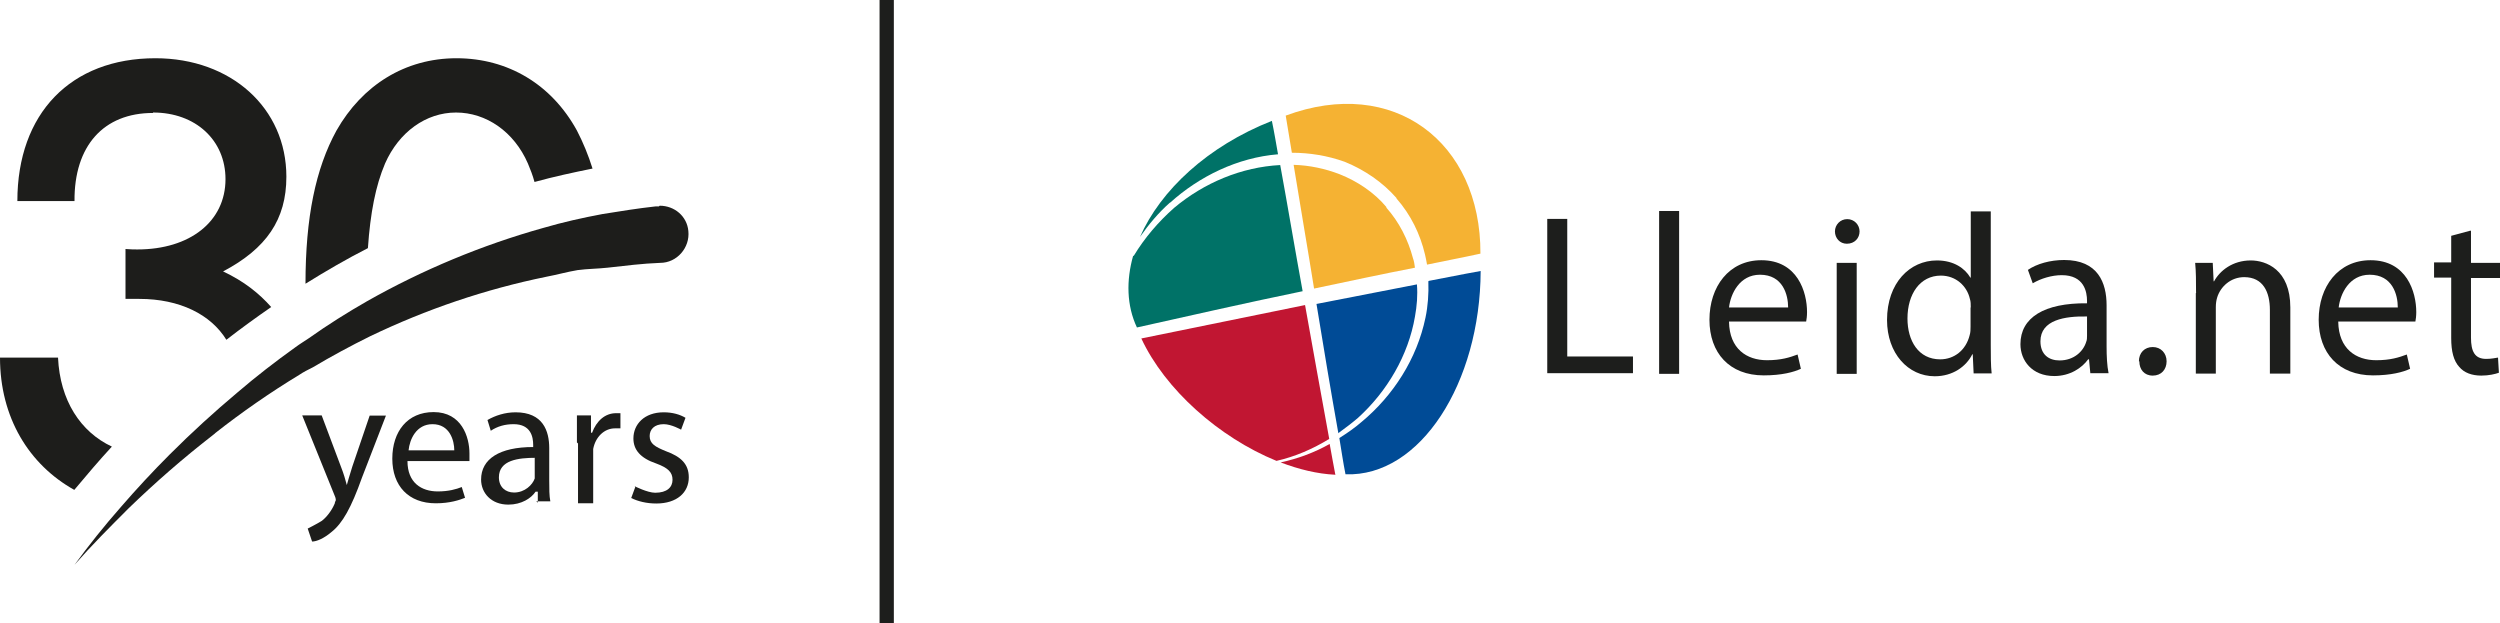 <?xml version="1.0" encoding="UTF-8"?>
<svg id="Layer_1" data-name="Layer 1" xmlns="http://www.w3.org/2000/svg" viewBox="0 0 113.75 28.35">
  <defs>
    <style>
      .cls-1 {
        fill: #007267;
      }

      .cls-2 {
        fill: #c11632;
      }

      .cls-3 {
        fill: #004b96;
      }

      .cls-4 {
        fill: #1d1d1b;
      }

      .cls-5 {
        fill: #f5b233;
      }

      .cls-6 {
        fill: #1d1e1c;
      }
    </style>
  </defs>
  <g>
    <g>
      <path class="cls-1" d="M53.23,9.23c1.34-1.21,3.08-2.06,4.92-2.21-.09-.5-.17-1-.28-1.52-2.92,1.15-5.07,3.16-6,5.28.39-.56.84-1.1,1.36-1.56"/>
      <path class="cls-1" d="M51.56,11.63c-.32,1.13-.3,2.27.17,3.27,2.51-.56,5.02-1.13,7.54-1.65-.35-1.91-.67-3.83-1.02-5.74-1.75.09-3.46.8-4.83,1.95-.71.63-1.34,1.36-1.84,2.19"/>
      <path class="cls-5" d="M63.54,9.03c.65.74,1.08,1.62,1.3,2.56.04.15.06.3.09.45.8-.17,1.62-.32,2.43-.5.02-5.09-3.96-8.1-8.86-6.28.09.56.19,1.13.28,1.69.8,0,1.62.13,2.4.41.91.37,1.73.93,2.36,1.65"/>
      <path class="cls-5" d="M63.08,9.42c-.56-.67-1.32-1.17-2.12-1.49-.67-.26-1.39-.41-2.1-.43.3,1.86.63,3.75.93,5.63,1.52-.32,3.05-.65,4.59-.95-.02-.15-.04-.3-.09-.43-.22-.84-.63-1.65-1.21-2.3"/>
      <path class="cls-2" d="M60.76,21.61c-.09-.45-.17-.93-.26-1.41-.69.39-1.45.67-2.23.84.84.32,1.67.52,2.47.56"/>
      <path class="cls-2" d="M51.93,15.4c1.08,2.32,3.53,4.5,6.15,5.57.84-.19,1.65-.54,2.4-1-.37-2.04-.74-4.05-1.1-6.09l-7.45,1.52"/>
      <path class="cls-3" d="M64.99,12.8c.02.56-.02,1.13-.13,1.65-.39,1.88-1.47,3.55-2.9,4.74-.32.28-.67.52-1.02.74.09.54.17,1.1.28,1.65,3.4.13,6.13-4.16,6.15-9.25,0,0-1.06.19-2.36.45"/>
      <path class="cls-3" d="M60.89,19.71c.3-.22.61-.45.89-.69,1.34-1.21,2.3-2.86,2.6-4.61.09-.5.13-.97.09-1.47-2.1.41-4.57.89-4.57.89.32,1.97.65,3.94,1,5.91"/>
    </g>
    <g>
      <path class="cls-6" d="M70.4,9.96h.91v6.26h2.99v.76h-3.9v-7.02Z"/>
      <path class="cls-6" d="M75.49,9.6h.91v7.41h-.91v-7.41Z"/>
      <path class="cls-6" d="M81.36,13.99c0-.58-.24-1.49-1.28-1.49-.93,0-1.34.87-1.41,1.49h2.69ZM78.67,14.64c.02,1.23.8,1.75,1.73,1.75.65,0,1.04-.13,1.39-.26l.15.65c-.32.15-.87.3-1.69.3-1.56,0-2.47-1.02-2.47-2.53s.89-2.71,2.36-2.71c1.65,0,2.08,1.45,2.08,2.36,0,.19-.02.32-.04.43h-3.53.02Z"/>
      <path class="cls-6" d="M83.57,11.96h.91v5.05h-.91v-5.05ZM84.61,10.53c0,.3-.22.56-.58.56-.32,0-.54-.26-.54-.56s.24-.56.56-.56.56.26.56.56"/>
      <path class="cls-6" d="M89.67,13.99c0-.13,0-.28-.04-.39-.13-.58-.63-1.06-1.32-1.06-.95,0-1.52.84-1.52,1.95,0,1.02.5,1.86,1.49,1.86.63,0,1.17-.41,1.34-1.1.04-.13.04-.26.04-.39v-.89.02h.01ZM90.58,9.6v6.09c0,.45,0,.95.04,1.3h-.82l-.04-.87h-.02c-.28.56-.89,1-1.71,1-1.21,0-2.17-1.04-2.17-2.56,0-1.69,1.04-2.71,2.27-2.71.78,0,1.28.37,1.52.78h.02v-3.01h.91s0-.02,0-.02Z"/>
      <path class="cls-6" d="M94.96,14.4c-1-.02-2.12.15-2.12,1.13,0,.61.39.87.87.87.65,0,1.08-.41,1.21-.84.04-.09.04-.19.04-.28v-.87h0ZM95.11,16.98l-.06-.63h-.04c-.28.39-.82.76-1.54.76-1.02,0-1.54-.71-1.54-1.45,0-1.21,1.08-1.88,3.03-1.86v-.11c0-.41-.13-1.17-1.15-1.17-.45,0-.95.15-1.32.37l-.22-.61c.41-.28,1.02-.45,1.65-.45,1.54,0,1.93,1.04,1.93,2.06v1.88c0,.43.02.87.09,1.21h-.84.02,0Z"/>
      <path class="cls-6" d="M97.32,16.44c0-.39.26-.65.63-.65s.63.28.63.65-.24.65-.63.65-.61-.28-.61-.65"/>
      <path class="cls-6" d="M99.92,13.32c0-.52,0-.95-.04-1.36h.8l.04.84h.02c.26-.48.84-.95,1.67-.95.69,0,1.8.41,1.8,2.14v3.01h-.93v-2.9c0-.8-.3-1.49-1.17-1.49-.61,0-1.08.43-1.23.93-.04.13-.06.28-.06.43v3.03h-.91v-3.66l.02-.02h0Z"/>
      <path class="cls-6" d="M109.1,13.99c0-.58-.24-1.49-1.28-1.49-.93,0-1.34.87-1.41,1.49h2.69ZM106.39,14.64c.02,1.23.8,1.75,1.73,1.75.65,0,1.04-.13,1.39-.26l.15.65c-.32.15-.87.3-1.69.3-1.56,0-2.47-1.02-2.47-2.53s.89-2.71,2.36-2.71c1.65,0,2.08,1.45,2.08,2.36,0,.19-.02.32-.04.43h-3.53.02Z"/>
      <path class="cls-6" d="M112.43,10.51v1.45h1.32v.69h-1.32v2.71c0,.63.17.97.69.97.24,0,.41-.04.54-.06l.04.69c-.17.06-.45.13-.8.13-.43,0-.78-.13-1-.39-.26-.28-.37-.71-.37-1.32v-2.75h-.78v-.69h.78v-1.21l.89-.24v.02h.01Z"/>
    </g>
  </g>
  <g>
    <g>
      <path class="cls-4" d="M6.97,5.12c1.93,0,3.29,1.26,3.29,3.03,0,1.93-1.62,3.2-4.01,3.2-.13,0-.3,0-.54-.02v2.27h.63c1.84,0,3.25.71,3.96,1.86.67-.52,1.36-1.02,2.04-1.49-.54-.61-1.23-1.17-2.19-1.62,1.97-1.04,2.88-2.36,2.88-4.31,0-3.12-2.51-5.39-5.96-5.39C3.22,2.65.79,5.16.79,9.15h2.6c-.02-2.51,1.32-4.01,3.57-4.01v-.02h.01Z"/>
      <path class="cls-4" d="M2.64,16.27H0c0,2.73,1.32,4.87,3.38,6.02.56-.67,1.13-1.34,1.71-1.97-1.43-.67-2.36-2.1-2.45-4.05Z"/>
      <path class="cls-4" d="M16.74,11.29c.11-1.6.35-2.84.78-3.85.63-1.43,1.86-2.32,3.23-2.32s2.64.87,3.27,2.32c.11.26.22.54.3.84.87-.24,1.75-.43,2.64-.61-.19-.61-.43-1.19-.71-1.73-1.15-2.1-3.14-3.29-5.48-3.29s-4.29,1.23-5.46,3.29c-.95,1.73-1.41,3.96-1.41,6.97h0c.93-.58,1.88-1.13,2.84-1.62Z"/>
      <path class="cls-4" d="M29.99,9.39h-.15c-.82.09-1.62.22-2.43.35-.91.17-1.8.37-2.69.63-2.79.78-5.5,1.91-8.01,3.33-.91.52-1.8,1.08-2.66,1.69-.19.13-.41.26-.61.41-.91.65-1.8,1.34-2.64,2.06-1.06.89-2.08,1.82-3.08,2.82-.78.78-1.52,1.58-2.23,2.4-.74.84-1.45,1.73-2.1,2.62.78-.89,1.62-1.73,2.47-2.58,1.21-1.17,2.47-2.27,3.81-3.31.04-.04.09-.06.13-.11,1.21-.95,2.49-1.84,3.81-2.64.19-.13.41-.24.63-.35.84-.5,1.71-.97,2.6-1.41,2.56-1.23,5.24-2.14,8.03-2.71.48-.09.93-.22,1.41-.3.45-.06.91-.06,1.36-.11.8-.09,1.6-.19,2.4-.22.76,0,1.36-.69,1.28-1.45-.06-.67-.63-1.15-1.3-1.15l-.04.02h.01Z"/>
    </g>
    <g>
      <path class="cls-4" d="M14.64,18.91l.89,2.37c.1.25.2.59.25.79h0s.15-.54.25-.84l.79-2.32h.74l-1.09,2.82c-.49,1.38-.89,2.08-1.38,2.47-.35.3-.69.44-.89.44l-.2-.59s.4-.2.64-.35c.2-.15.44-.44.59-.79,0-.05.05-.15.05-.15,0,0,0-.1-.05-.2l-1.48-3.66h.89,0Z"/>
      <path class="cls-4" d="M18.54,20.98c0,.99.64,1.38,1.38,1.38.49,0,.84-.1,1.09-.2l.15.49c-.25.1-.69.25-1.33.25-1.24,0-1.98-.79-1.98-2.03s.69-2.12,1.88-2.12c1.28,0,1.63,1.14,1.63,1.88v.35s-2.82,0-2.82,0ZM20.67,20.49c0-.44-.2-1.19-.99-1.19-.74,0-1.04.69-1.09,1.19h2.12-.05.01Z"/>
      <path class="cls-4" d="M24.47,22.86v-.49h-.1c-.2.3-.64.59-1.24.59-.79,0-1.24-.54-1.24-1.14,0-.94.84-1.48,2.37-1.48v-.1c0-.35-.1-.94-.89-.94-.4,0-.74.1-1.04.3l-.15-.49c.35-.2.79-.35,1.28-.35,1.24,0,1.53.84,1.53,1.63v1.48c0,.35,0,.69.05.94h-.64l.05.05h.02ZM24.38,20.83c-.79,0-1.68.1-1.68.89,0,.44.3.69.69.69.49,0,.84-.35.94-.64v-.94h.05Z"/>
      <path class="cls-4" d="M26.25,20.14v-1.24h.64v.79h.05c.2-.54.59-.89,1.09-.89h.2v.69h-.25c-.49,0-.89.4-.99.94v2.47h-.69v-2.72l-.05-.05h0Z"/>
      <path class="cls-4" d="M28.87,22.12s.59.3.94.3c.54,0,.79-.25.79-.59s-.2-.54-.74-.74c-.74-.25-1.04-.64-1.04-1.14,0-.64.49-1.19,1.38-1.19.4,0,.74.1.99.25l-.2.54s-.44-.25-.79-.25c-.44,0-.64.25-.64.54,0,.35.25.49.74.69.69.25,1.04.59,1.04,1.19,0,.69-.54,1.19-1.48,1.19-.44,0-.84-.1-1.14-.25l.2-.54s-.05,0-.05,0Z"/>
    </g>
  </g>
  <rect class="cls-6" x="40.02" width=".65" height="28.35"/>
</svg>